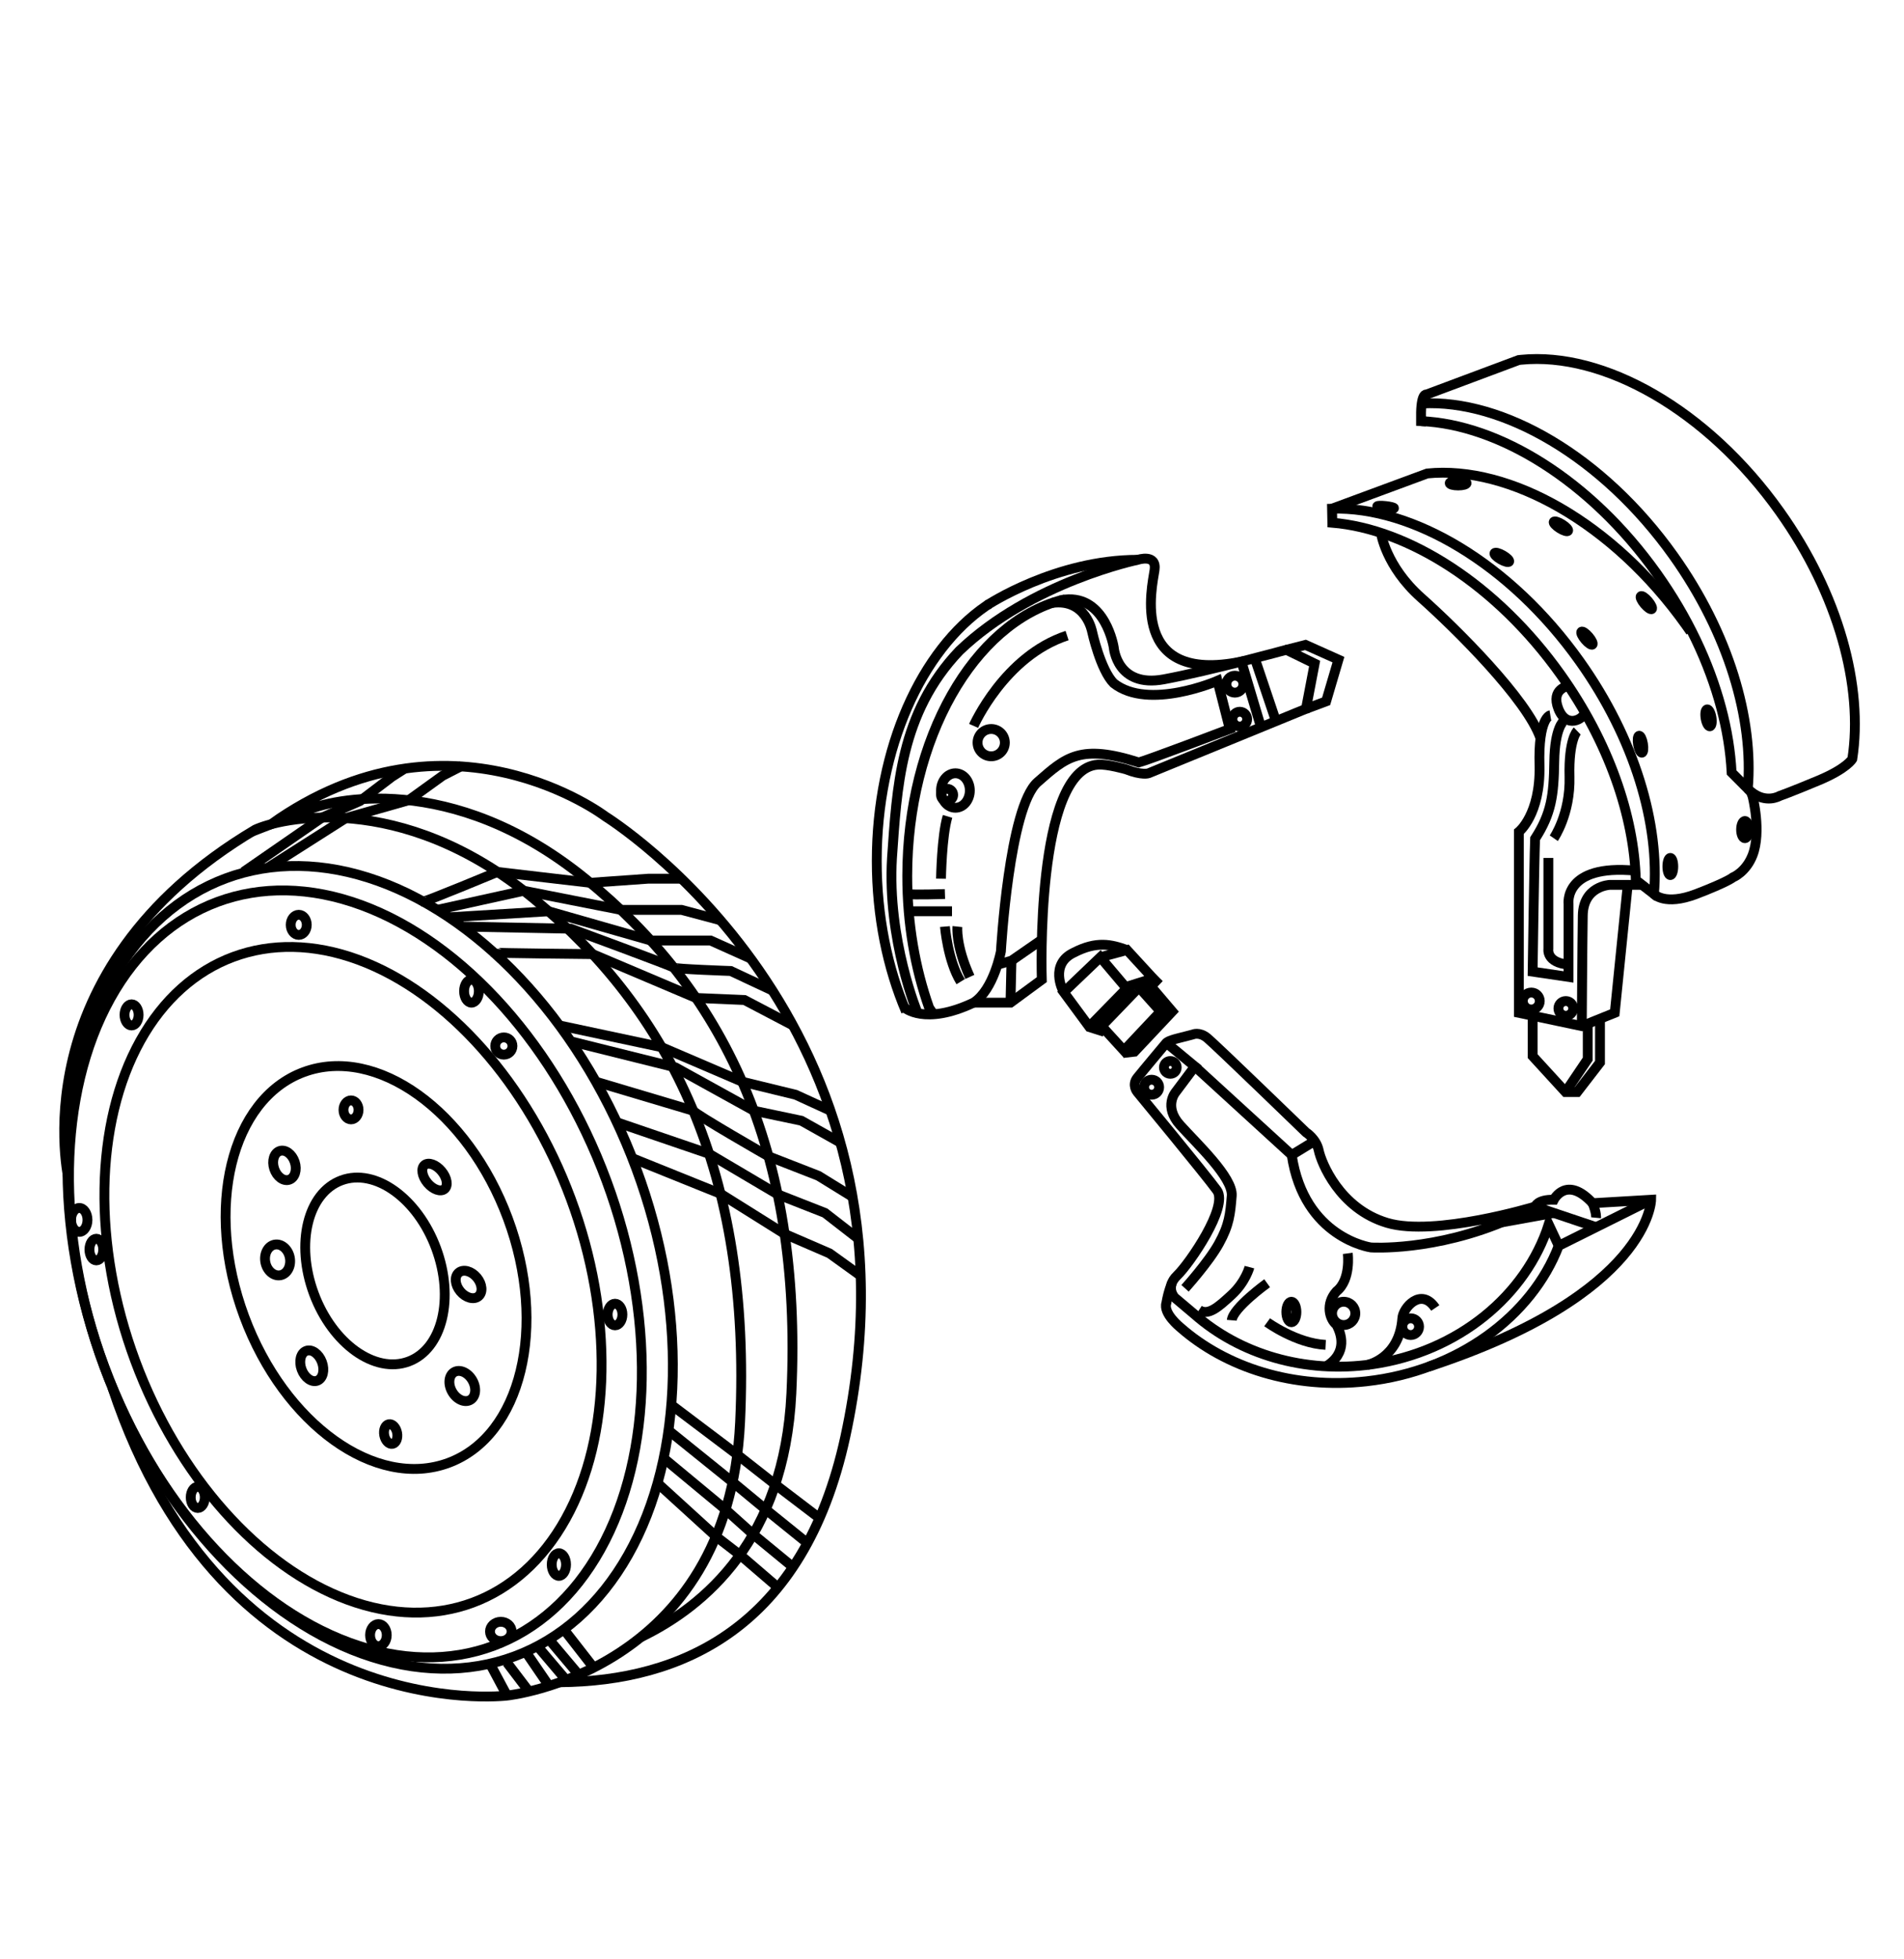 <svg viewBox="0 0 968.14 995.8" xmlns="http://www.w3.org/2000/svg" id="Outline">
  <defs>
    <style>
      .cls-1 {
        stroke: #000000;
      }

      .cls-1, .cls-2 {
        fill: none;
        stroke-miterlimit: 10;
        stroke-width: 5px;
      }

      .cls-2 {
        stroke: #000000;
      }
    </style>
  </defs>
  <ellipse transform="translate(-212.15 106.72) rotate(-20.36)" ry="105.91" rx="71.5" cy="644.23" cx="191.17" class="cls-1"></ellipse>
  <ellipse transform="translate(-212.79 106.64) rotate(-20.36)" ry="49.1" rx="33.15" cy="645.98" cx="190.62" class="cls-1"></ellipse>
  <ellipse transform="translate(-215.05 103.03) rotate(-20.36)" ry="175.02" rx="118.16" cy="650.47" cx="179.44" class="cls-1"></ellipse>
  <ellipse transform="translate(-213.93 103.28) rotate(-20.36)" ry="201.65" rx="136.14" cy="647.47" cx="180.68" class="cls-1"></ellipse>
  <ellipse transform="translate(-212.31 105.68) rotate(-20.36)" ry="210.89" rx="144.32" cy="644.15" cx="188.17" class="cls-1"></ellipse>
  <path d="M539.86,304.94c-44.64,11.81-78.55,70.15-78.55,140.33,0,24.21,4.04,47.01,11.15,66.98l1.88,2.75" class="cls-1"></path>
  <path d="M460.69,514.08c-9.42-22.11-14.88-48.36-14.88-76.52,0-57.55,22.8-107.13,55.62-129.63l1.45-.95" class="cls-1"></path>
  <path d="M841,454.38c3.03-35.37-9.75-78.94-37.76-118.29-35.41-49.75-85.15-78.72-125.93-77.55l.14,7.12c38.74,3.23,83.55,31.43,116.18,77.28,24.42,34.31,37.27,71.83,38.14,104.32l9.22,7.13Z" class="cls-1"></path>
  <path d="M839.56,609.76l-46.99,23.4c-13.62,35.62-51.13,63.68-97.86,68.88-36.96,4.11-71.44-6.99-94.69-27.52,0,0-8.71-7.01-6.96-12.26,1-5.93,2.8-10.08,2.8-10.08" class="cls-1"></path>
  <path d="M859.62,321.04c-.74-1.07-1.49-2.15-2.25-3.21-37.08-52.1-89.88-81.41-131.65-77.19l-48.42,17.89" class="cls-1"></path>
  <path d="M722.57,214.03c39.57,1.67,86.23,30.18,119.91,77.51,7.82,10.99,14.46,22.31,19.89,33.69,10.97,22.97,17.04,46.17,18.12,67.39l8.23,8.28c3.06-35.39-9.72-78.99-37.75-118.37-35.99-50.56-86.78-79.65-127.92-77.47" class="cls-1"></path>
  <path d="M888.73,400.91c.51.52,1.03.99,1.54,1.41,7.65,6.32,14.55,2.25,14.55,2.25,0,0,5.67-1.97,20-7.97,14.33-6,17.03-10.85,17.03-10.85,5.66-36.57-6.87-83.55-36.87-125.7-37.04-52.04-89.75-81.33-131.49-77.2l-1.26.14-46.91,17.53s-2.49-1-2.75,9v4.52l2.5.14" class="cls-1"></path>
  <path d="M841,454.38s5.48,6.12,21.48,0,18.67-8.45,18.67-8.45c0,0,6.67-2.67,10-11.33,4.59-11.92,0-29.83,0-29.83l-.88-2.44" class="cls-1"></path>
  <path d="M788.31,363.51s-6.25,1-5.5,25.75c.5,24.75-10.5,33.5-10.5,33.5v92l32,6.75,16.75-6.75,6.5-64" class="cls-1"></path>
  <path d="M834.98,449.72h-16.42s-13.5.54-13.75,15.54-.5,56.25-.5,56.25" class="cls-1"></path>
  <path d="M795.06,366.51s-4.5,3.25-4.75,20.5-1.5,26.5-9.75,39.25c-.5,13.75-1.25,67.56-1.25,67.56l18.25,2.69v-37s-2.74-20.5,34.01-17" class="cls-1"></path>
  <path d="M801.98,371.51s-4.42,4.25-3.92,23.25-8,31.25-8,31.25" class="cls-1"></path>
  <path d="M787.31,436.03v46.23s-1.25,7,10.25,8" class="cls-1"></path>
  <polyline points="779.31 516.23 779.31 536.76 796.02 555.01 801.98 555.01 813.56 540.01 813.56 517.78" class="cls-1"></polyline>
  <polyline points="807.33 520.29 807.33 538.26 796.02 555.01" class="cls-1"></polyline>
  <path d="M702.17,270.81s2.4,16.95,20.4,32.95c18,16,53.96,51.71,60.74,71.47" class="cls-1"></path>
  <path d="M593.06,530.01l14.5,12-9.75,13s-6.33,7.25,2.21,16.75,27.04,26.75,26.29,36-1.25,14.75-6.5,24.25-17.25,22.75-17.25,22.75" class="cls-1"></path>
  <polyline points="668.46 579.9 656.81 587.01 607.56 542.01" class="cls-1"></polyline>
  <path d="M792.58,633.16l-5.09-10.85c-11.51,35.89-45.82,64.77-89.7,71.05-34.7,4.96-67.63-5.33-90.33-25.3l-10.15-8.56s-5-5.25,1.25-11.25,26.25-35,20.25-43.25-40.5-50-40.5-50c0,0-3-3.5,0-7.25s14.75-17.75,14.75-17.75c0,0,.75-1,5.75-2.25s7.75-2,7.75-2c0,0,3.25-1.5,7.25,1.75s50.25,48,50.25,48c0,0,5.25,3.25,6.5,9.25s10.5,29.5,34.75,36.75,75.25-8.25,75.25-8.25c-4.41,2.38-8.77,4.49-13.07,6.36-38.12,16.61-70.43,14.39-70.43,14.39,0,0-34-4.75-40.25-47" class="cls-1"></path>
  <path d="M695.27,693.69s16.29-3.18,17.79-23.68c.25-5.25,9.5-16,16.75-5.25" class="cls-1"></path>
  <path d="M685.31,637.01s1.75,13.38-5.75,19.32c-5.75,6.43-3.5,14.18,0,16.93,2.25,4.25,6.19,14.15-5.5,21.34" class="cls-1"></path>
  <path d="M644.31,672.01s14.75,10.75,29.75,11.5" class="cls-1"></path>
  <path d="M644.31,652.18s-17.46,12.58-17.98,18.83" class="cls-1"></path>
  <path d="M635.32,644.01s-1.97,7.5-8.99,14c-7.02,6.5-12,10.84-16.64,7.79" class="cls-1"></path>
  <path d="M535.03,306.42c17.22-2.34,20.28,14.63,20.28,14.63,0,0,4.25,19.46,11,26.21,17.75,14,52.75-1.25,52.75-1.25l6.25,24.49s-41.5,15.76-46.25,17.01c-29.75-9.5-37-2.75-51.5,10s-18.62,86-18.62,86c0,0-3.62,19.5-13.88,26.08-25,11.83-35.22,2.48-35.22,2.48" class="cls-1"></path>
  <path d="M495.06,509.59h18.75l15.92-11.69s-3.58-107.14,28.5-109.27c4.83-.38,14.33,2.37,14.33,2.37,8.25,3.25,11.5,1.99,11.5,1.99l80-32.74,4.4-23-14.4-7s-38.25,10.5-62.25,15-25.5-16.25-25.5-16.25c0,0-4.18-26.48-24.8-24.29-.54.06-1.09.13-1.65.23" class="cls-1"></path>
  <polyline points="507.18 490.26 514.31 488.26 529.12 478.01" class="cls-1"></polyline>
  <line y2="488.26" x2="514.31" y1="509.59" x1="513.81" class="cls-1"></line>
  <path d="M466.62,515s-15.56-37.24-13.06-78.97c2.5-35.23,4-73.52,34.25-105.27,36.5-35,90.75-46.25,90.75-46.25,0,0,9.75-3.25,8.5,5.25s-13.13,58.22,44.18,46.49l10.23,34.26" class="cls-1"></path>
  <polyline points="654.06 330.26 663.81 327.76 680.56 335.26 674.31 356.44 664.06 360.26" class="cls-1"></polyline>
  <path d="M502.02,307.53s34.8-23.02,76.55-23.02" class="cls-1"></path>
  <line y2="304.71" x2="541.51" y1="305.14" x1="539.13" class="cls-1"></line>
  <line y2="463.14" x2="484.07" y1="463.14" x1="462.06" class="cls-1"></line>
  <path d="M462.06,454.38c1.76.55,18.42,0,18.42,0" class="cls-1"></path>
  <path d="M480.48,470.92s1.42,17.33,8,28" class="cls-1"></path>
  <path d="M486.81,470.92s-1,9.5,6.33,25.58" class="cls-1"></path>
  <path d="M478.48,446.59s.33-21.67,3.33-31.67" class="cls-1"></path>
  <path d="M495.06,368.92s15.62-35.48,47.52-45.9" class="cls-1"></path>
  <line y2="366.51" x2="648.79" y1="334.51" x1="638.01" class="cls-1"></line>
  <path d="M797.56,348.62s-9.21,1.31-5.14,11.64c4.06,10.33,12.84,5.18,13.45,1.76" class="cls-1"></path>
  <path d="M811.59,623.69l-31.02-10.43s1.01-3.71,9.5-3.5c0,0,6.42-12.67,19.75,1.75l29.75-1.75s-.48,47.93-113.12,84.84" class="cls-1"></path>
  <path d="M811.59,618.92s.23-2.5-1.77-7.42" class="cls-1"></path>
  <line y2="616.45" x2="790.06" y1="621.23" x1="763.67" class="cls-1"></line>
  <polyline points="595.48 514.08 590.15 514.08 571.48 533.92 560.15 521.51 577.56 503.44" class="cls-1"></polyline>
  <polyline points="570.94 535.19 576.84 534.51 596.06 514.08 585.15 501.26 580.15 502.92 590.15 514.08" class="cls-1"></polyline>
  <polyline points="561.56 524.42 553.98 522.01 540.9 504.26 559.48 486.51 572.31 501.67 586.31 497.26 573.06 482.84 559.48 486.51" class="cls-1"></polyline>
  <line y2="502.01" x2="573.23" y1="521.17" x1="554.48" class="cls-1"></line>
  <line y2="500.17" x2="586.31" y1="496.9" x1="589.4" class="cls-1"></line>
  <path d="M540.48,503.44s-7-13.44,5.58-19.31c11.58-5.96,18.92-4.21,27-1.29" class="cls-1"></path>
  <ellipse ry="5.21" rx="2.56" cy="666.8" cx="656.63" class="cls-1"></ellipse>
  <circle r="5.92" cy="667.51" cx="683.23" class="cls-1"></circle>
  <circle r="4.25" cy="674.26" cx="717.31" class="cls-1"></circle>
  <circle r="4.31" cy="508.76" cx="778.63" class="cls-1"></circle>
  <circle r="3.76" cy="512.52" cx="796.18" class="cls-1"></circle>
  <circle r="4.31" cy="347.72" cx="627.91" class="cls-1"></circle>
  <circle r="3.76" cy="365.5" cx="630.39" class="cls-1"></circle>
  <ellipse ry="4.37" rx="1.5" cy="440.39" cx="849.32" class="cls-1"></ellipse>
  <ellipse transform="translate(-51.11 143.32) rotate(-9.53)" ry="4.37" rx="1.26" cy="378.25" cx="834.16" class="cls-1"></ellipse>
  <ellipse transform="translate(-48.41 148.86) rotate(-9.53)" ry="4.37" rx="1.5" cy="364.85" cx="868.74" class="cls-1"></ellipse>
  <ellipse ry="4.38" rx="1.93" cy="421.63" cx="887.24" class="cls-1"></ellipse>
  <ellipse transform="translate(1.28 616.15) rotate(-40.44)" ry="4.29" rx="1.19" cy="306.34" cx="837.15" class="cls-1"></ellipse>
  <ellipse transform="translate(-17.65 600.87) rotate(-40.44)" ry="4.29" rx="1.19" cy="324.4" cx="806.95" class="cls-1"></ellipse>
  <ellipse transform="translate(144.08 796.11) rotate(-57.76)" ry="4.29" rx="1.19" cy="267.46" cx="793.66" class="cls-1"></ellipse>
  <path d="M745.72,245.55c0,.66-1.92,1.19-4.29,1.19-2.37,0-4.29-.53-4.29-1.19s1.92-1.19,4.29-1.19,4.29.53,4.29,1.19Z" class="cls-1"></path>
  <ellipse transform="translate(136.5 802.98) rotate(-60)" ry="4.29" rx="1.19" cy="283.28" cx="763.65" class="cls-1"></ellipse>
  <ellipse transform="translate(372.15 930.43) rotate(-83.8)" ry="4.29" rx=".6" cy="257.82" cx="704.6" class="cls-1"></ellipse>
  <circle r="3.09" cy="404" cx="481.57" class="cls-1"></circle>
  <ellipse ry="8.76" rx="7.33" cy="401.77" cx="485.81" class="cls-1"></ellipse>
  <circle r="6.94" cy="377.44" cx="504" class="cls-1"></circle>
  <circle r="3.82" cy="552.57" cx="585.58" class="cls-1"></circle>
  <circle r="3.25" cy="542.5" cx="595.08" class="cls-1"></circle>
  <path d="M35.03,600.26s-26.21-106.75,94.79-178.62c11.5-5.38,73.5-21.2,142,35.46s110.5,138.16,104.5,265.66-118.5,139-118.5,139c0,0-142.89,17.41-200.69-156.54" class="cls-1"></path>
  <path d="M325.84,832.07c32.65-15.74,73.02-50.05,76.55-123.83,6-125.46-36-205.66-104.5-261.42-68.5-55.76-130.5-40.19-142-34.9l-18.04,6.98c90.54-64.36,169.96-3.97,169.96-3.97,0,0,168,103.83,122,315.33-21.2,97.46-83.8,124.21-145.14,124.72" class="cls-1"></path>
  <path d="M433.53,608.31l-17.38-10.72-25.39-9.9s-37.58-21.5-38.27-23.18l-49.49-14.74" class="cls-1"></path>
  <polyline points="436.39 629.57 419.48 616.45 395.42 607.01 360.56 586.41 313.62 570.38" class="cls-1"></polyline>
  <polyline points="427.33 580.73 407.48 569.59 383.31 564.51 343.48 542.5 290.2 529.24" class="cls-1"></polyline>
  <path d="M215.11,458.22c.66.37,37.85-15.07,37.85-15.07l47.17,5.52,29.42-2.08h16.98" class="cls-1"></path>
  <path d="M234.87,470.92l55.34,1.08s51.82,19.07,52.39,19.79,28.97,1.71,28.97,1.71l21.24,9.94" class="cls-1"></path>
  <polyline points="228.17 466.22 278.91 463.14 330.91 478.01 361.31 478.01 381.74 487.18" class="cls-1"></polyline>
  <polyline points="222.3 462.43 266.34 452.72 315.68 462.43 346.54 462.43 366.35 467.72" class="cls-1"></polyline>
  <polyline points="341.31 713.99 374.87 739.3 394.21 754.47 416.71 771.6" class="cls-1"></polyline>
  <polyline points="339.88 726.95 372.52 753.25 389.35 767.16 410.55 784.27" class="cls-1"></polyline>
  <polyline points="337.41 741.08 368.94 767.22 382.96 779.8 403.22 796.45" class="cls-1"></polyline>
  <polyline points="334.31 753.76 364.04 780.85 376.88 790.76 395.57 806.81" class="cls-1"></polyline>
  <line y2="856.85" x2="279.18" y1="839.51" x1="267.31" class="cls-1"></line>
  <line y2="853.81" x2="287.82" y1="836.64" x1="273.25" class="cls-1"></line>
  <line y2="851.16" x2="294.27" y1="833.26" x1="279.18" class="cls-1"></line>
  <line y2="847.56" x2="301.85" y1="828.16" x1="286.73" class="cls-1"></line>
  <line y2="859.68" x2="268.97" y1="845.01" x1="257.81" class="cls-1"></line>
  <line y2="861.76" x2="257.81" y1="845.57" x1="249.15" class="cls-1"></line>
  <polyline points="321.44 588.61 366.35 606.7 398.96 627.13 421.81 637.01 437.79 648.51" class="cls-1"></polyline>
  <path d="M251.07,484.13c.34.3,50.25.79,50.25.79l52.59,22.28,24.66,1.05,24.65,12.92" class="cls-1"></path>
  <polyline points="284.47 521.17 336.44 532.23 377.38 549.77 404.56 556.39 422.28 564.51" class="cls-2"></polyline>
  <polyline points="136.07 441.09 175.81 415.8 207.79 406.71 225.06 394.26 234.87 389.22" class="cls-1"></polyline>
  <polyline points="123.81 443.14 163.8 415.49 183.06 407.09 199.31 394.76 205.79 390.63" class="cls-1"></polyline>
  <ellipse ry="5.38" rx="3.58" cy="515.8" cx="66.9" class="cls-1"></ellipse>
  <ellipse ry="5.12" rx="4.08" cy="470.04" cx="151.9" class="cls-1"></ellipse>
  <ellipse ry="5.85" rx="3.75" cy="503.75" cx="239.73" class="cls-1"></ellipse>
  <circle r="4.38" cy="531.63" cx="256.19" class="cls-1"></circle>
  <ellipse ry="5.5" rx="3.75" cy="668.09" cx="312.73" class="cls-1"></ellipse>
  <ellipse ry="5.75" rx="3.64" cy="795.17" cx="284.18" class="cls-1"></ellipse>
  <ellipse ry="4.92" rx="5.5" cy="829.17" cx="254.65" class="cls-1"></ellipse>
  <ellipse ry="5.61" rx="4.24" cy="831.03" cx="192.41" class="cls-1"></ellipse>
  <ellipse ry="5.41" rx="3.58" cy="761.02" cx="100.56" class="cls-1"></ellipse>
  <ellipse ry="5.51" rx="3.5" cy="635.08" cx="48.98" class="cls-1"></ellipse>
  <ellipse ry="6.08" rx="4.17" cy="620.01" cx="40.31" class="cls-1"></ellipse>
  <ellipse transform="translate(-116.44 37.34) rotate(-10.7)" ry="7.92" rx="6.33" cy="640.34" cx="141.15" class="cls-1"></ellipse>
  <ellipse transform="translate(-177.13 74.42) rotate(-18.13)" ry="7.69" rx="5.5" cy="592.28" cx="144.65" class="cls-1"></ellipse>
  <ellipse transform="translate(-331.44 279.62) rotate(-39.75)" ry="7.92" rx="4.67" cy="598.17" cx="220.98" class="cls-1"></ellipse>
  <ellipse transform="translate(-362.34 303.33) rotate(-39.75)" ry="7.83" rx="5.5" cy="652.76" cx="238.31" class="cls-1"></ellipse>
  <ellipse transform="translate(-320.72 211.91) rotate(-30)" ry="8.17" rx="5.92" cy="704.42" cx="235.06" class="cls-1"></ellipse>
  <ellipse transform="translate(-231.56 98.47) rotate(-20.36)" ry="8.08" rx="5.5" cy="694.17" cx="158.48" class="cls-1"></ellipse>
  <ellipse transform="translate(-131.87 49.55) rotate(-10.7)" ry="5.08" rx="3.33" cy="728.84" cx="198.65" class="cls-1"></ellipse>
  <ellipse ry="4.83" rx="3.83" cy="564.09" cx="178.48" class="cls-1"></ellipse>
</svg>